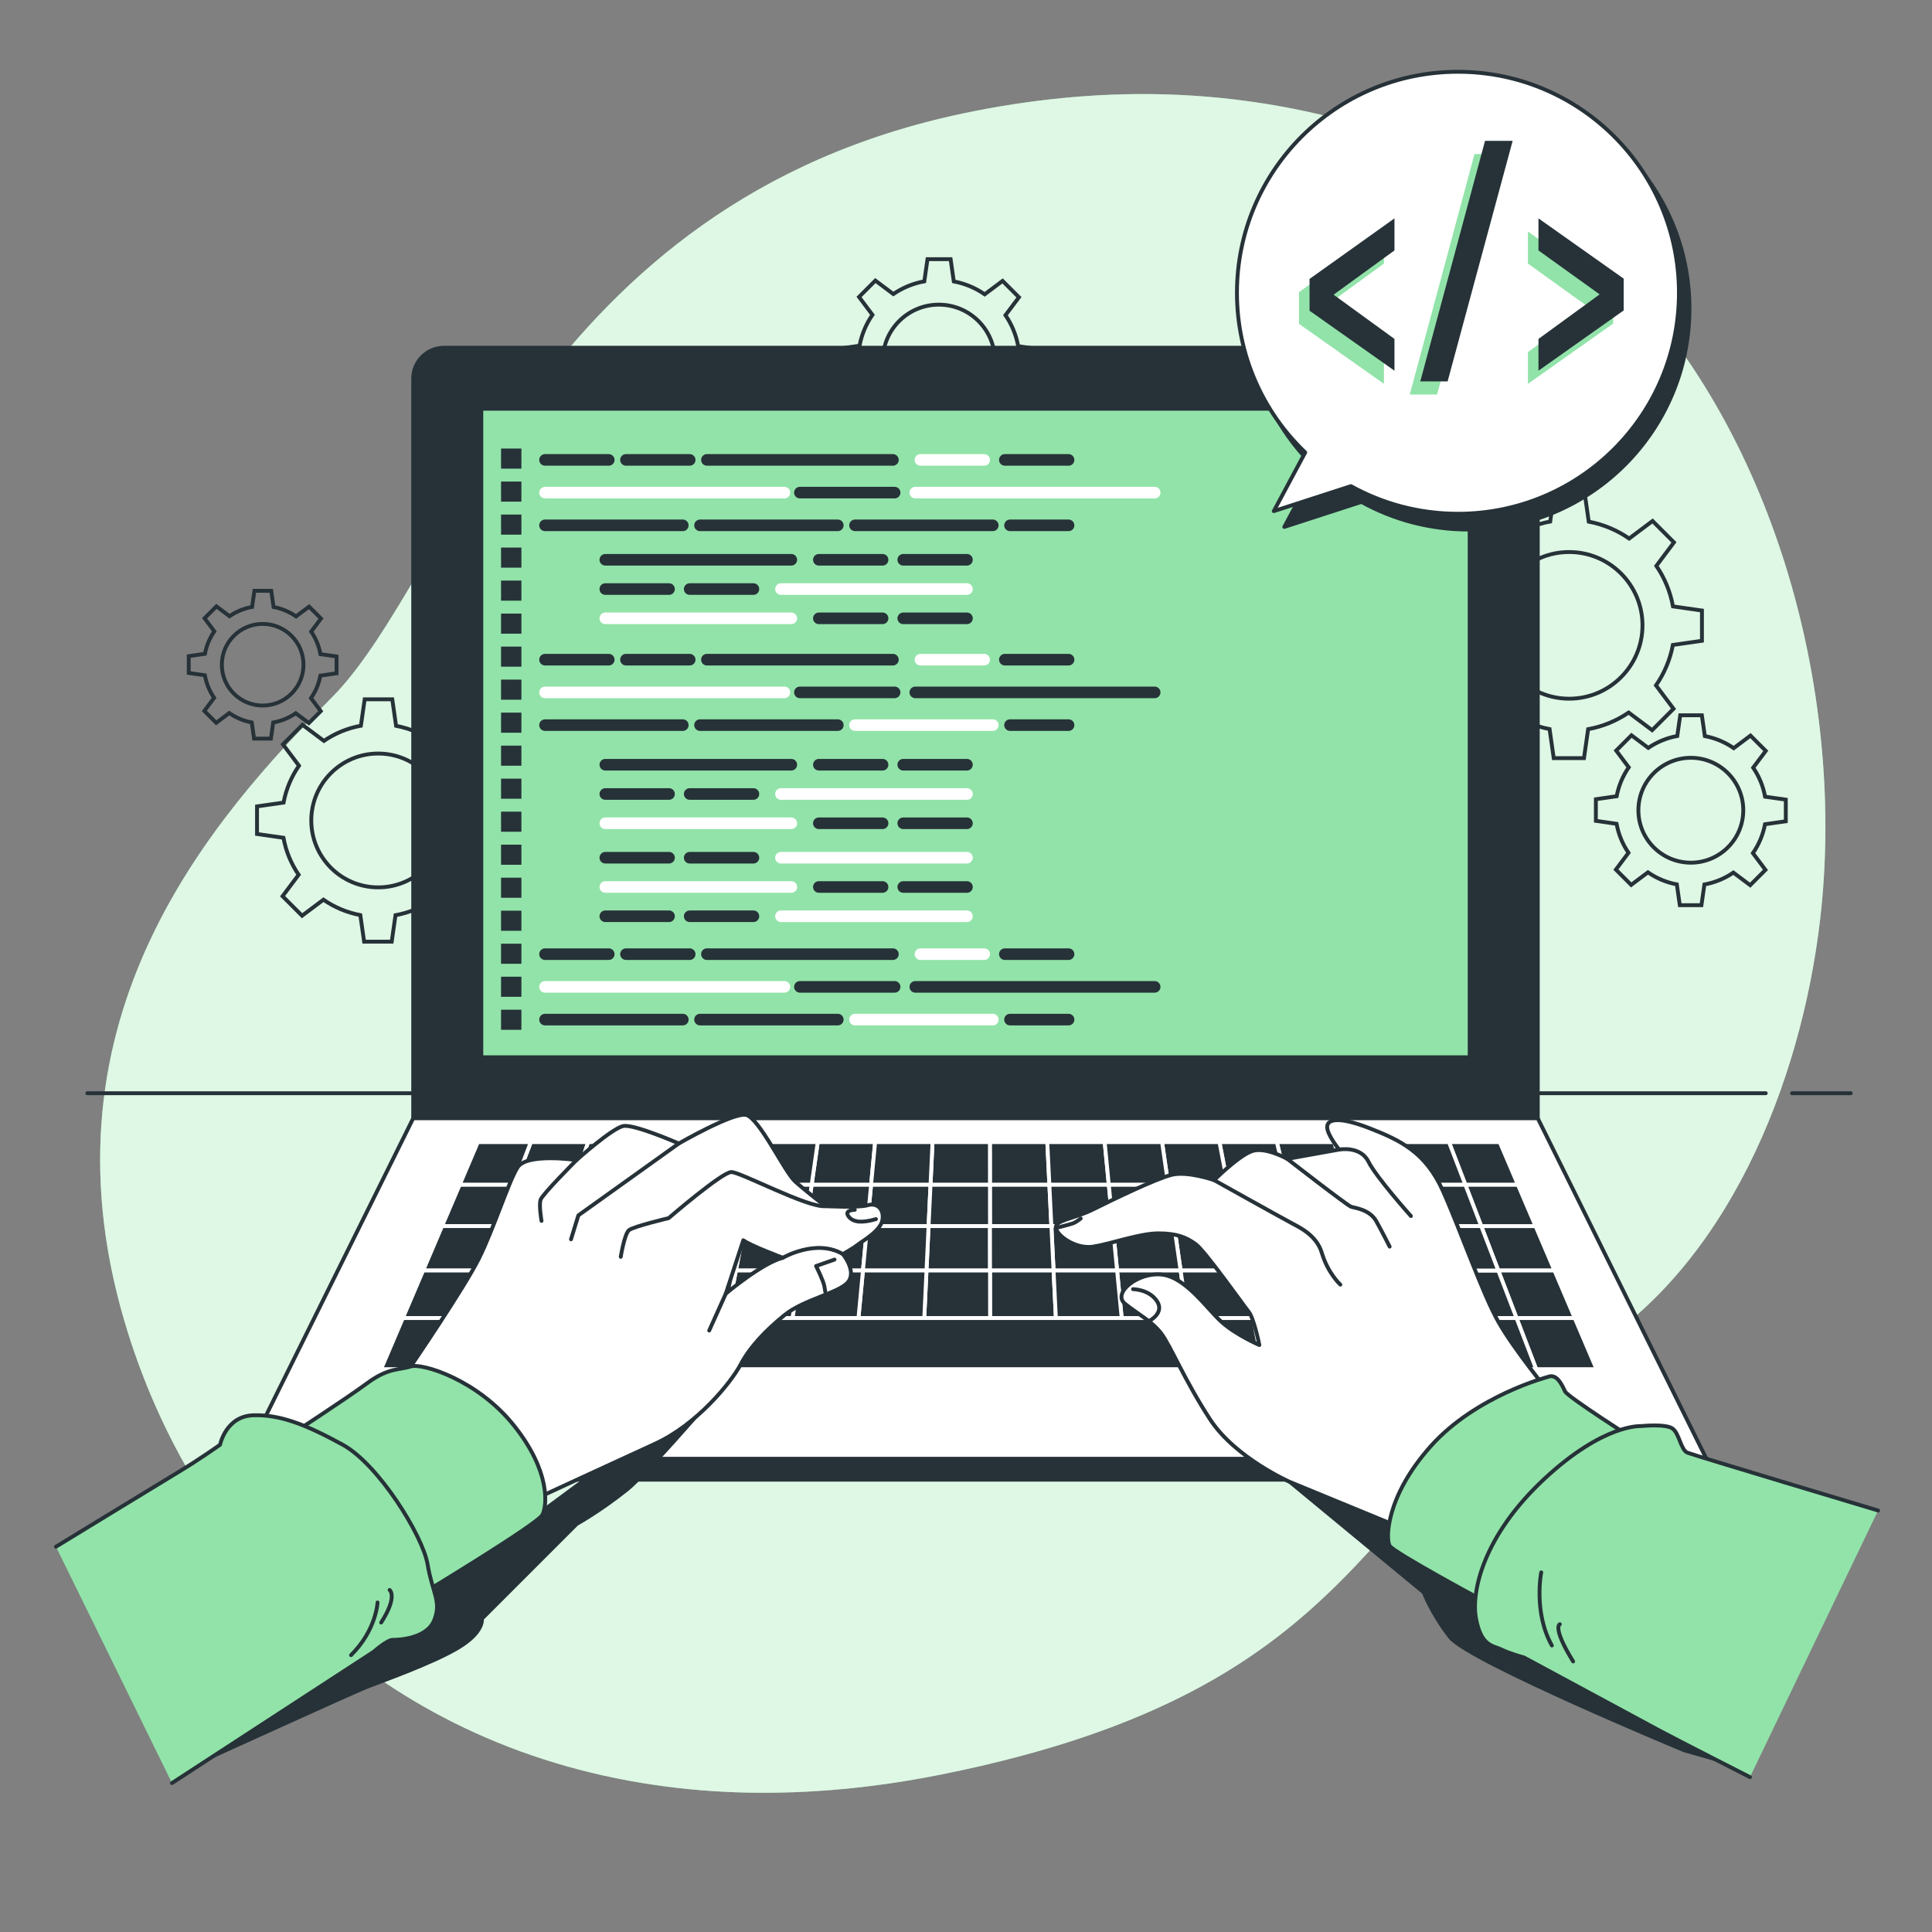 <svg xmlns="http://www.w3.org/2000/svg" xmlns:xlink="http://www.w3.org/1999/xlink" x="0px" y="0px" viewBox="0 0 500 500" style="enable-background:new 0 0 500 500;" xml:space="preserve"><rect x="0" y="0" width="500" height="500" fill="#808080" stroke="none"/><g id="Background_Simple">	<g>		<path style="fill:#92E3A9;" d="M471.009,238.296c-4.936,41.801-24.022,90.403-62.141,112.73   c-57.595,33.742-52.774,85.638-165.193,108.199c-17.527,3.519-34.161,5-49.846,4.708c-8.432-0.156-16.593-0.836-24.465-1.995   C97.916,451.502,49.834,401.838,32.194,341.888C8.98,263.043,55.333,211.424,86.056,180.324   c30.724-31.1,53.226-128.004,163.567-151.052c16.824-3.507,34.029-5.296,51.229-4.867c39.259,0.963,82.08,13.855,111.71,40.761   c2.225,2.022,4.388,4.118,6.497,6.278C460.242,113.715,477.742,181.307,471.009,238.296z"></path>		<path style="opacity:0.7;fill:#FFFFFF;" d="M471.009,238.296c-4.936,41.801-24.022,90.403-62.141,112.73   c-57.595,33.742-52.774,85.638-165.193,108.199c-17.527,3.519-34.161,5-49.846,4.708c-8.432-0.156-16.593-0.836-24.465-1.995   C97.916,451.502,49.834,401.838,32.194,341.888C8.98,263.043,55.333,211.424,86.056,180.324   c30.724-31.1,53.226-128.004,163.567-151.052c16.824-3.507,34.029-5.296,51.229-4.867c39.259,0.963,82.08,13.855,111.71,40.761   c2.225,2.022,4.388,4.118,6.497,6.278C460.242,113.715,477.742,181.307,471.009,238.296z"></path>	</g></g><g id="Table">	<g>					<line style="fill:none;stroke:#263238;stroke-linecap:round;stroke-linejoin:round;stroke-miterlimit:10;" x1="463.785" y1="282.927" x2="478.968" y2="282.927"></line>					<line style="fill:none;stroke:#263238;stroke-linecap:round;stroke-linejoin:round;stroke-miterlimit:10;" x1="22.598" y1="282.927" x2="456.976" y2="282.927"></line>	</g></g><g id="Gears">	<g>		<g>			<path style="fill:none;stroke:#263238;stroke-miterlimit:10;" d="M440.464,165.835v-7.828l-7.497-1.072    c-0.696-3.835-2.188-7.392-4.306-10.489l4.559-6.081l-5.535-5.535l-6.059,4.543c-3.086-2.137-6.632-3.651-10.461-4.37    l-1.076-7.526h-7.828l-1.072,7.497c-3.835,0.696-7.392,2.188-10.489,4.306l-6.081-4.559l-5.535,5.535l4.543,6.059    c-2.137,3.086-3.651,6.632-4.37,10.462l-7.526,1.076v7.828l7.497,1.072c0.696,3.835,2.188,7.392,4.306,10.489l-4.559,6.081    l5.535,5.535l6.059-4.543c3.086,2.137,6.633,3.651,10.461,4.37l1.076,7.525h7.828l1.072-7.497    c3.835-0.696,7.392-2.188,10.489-4.305l6.081,4.559l5.535-5.535l-4.543-6.059c2.137-3.086,3.651-6.633,4.37-10.462    L440.464,165.835z M406.097,180.822c-10.482,0-18.978-8.497-18.978-18.978c0-10.481,8.497-18.978,18.978-18.978    c10.481,0,18.978,8.497,18.978,18.978C425.075,172.325,416.578,180.822,406.097,180.822z"></path>			<path style="fill:none;stroke:#263238;stroke-miterlimit:10;" d="M462.162,212.543v-5.598l-5.362-0.767    c-0.498-2.742-1.564-5.286-3.079-7.501l3.26-4.348l-3.958-3.958l-4.333,3.249c-2.207-1.528-4.743-2.611-7.481-3.125l-0.77-5.382    h-5.598l-0.767,5.361c-2.742,0.498-5.286,1.564-7.501,3.079l-4.348-3.26l-3.958,3.958l3.249,4.333    c-1.528,2.207-2.611,4.743-3.125,7.481l-5.382,0.77v5.598l5.362,0.767c0.498,2.742,1.564,5.286,3.079,7.501l-3.26,4.348    l3.958,3.958l4.333-3.249c2.207,1.528,4.743,2.611,7.481,3.125l0.77,5.382h5.598l0.767-5.361    c2.742-0.498,5.286-1.564,7.501-3.079l4.348,3.26l3.958-3.958l-3.249-4.333c1.528-2.207,2.611-4.743,3.125-7.481L462.162,212.543    z M437.585,223.261c-7.496,0-13.572-6.076-13.572-13.572s6.076-13.572,13.572-13.572s13.572,6.076,13.572,13.572    S445.081,223.261,437.585,223.261z"></path>		</g>		<g>			<path style="fill:none;stroke:#263238;stroke-miterlimit:10;" d="M66.517,208.692v7.143l6.841,0.979    c0.635,3.499,1.996,6.745,3.929,9.571l-4.16,5.549l5.051,5.051l5.529-4.145c2.816,1.95,6.052,3.332,9.546,3.988l0.982,6.867    h7.143l0.979-6.841c3.499-0.635,6.745-1.996,9.571-3.929l5.549,4.16l5.051-5.051l-4.145-5.529    c1.95-2.816,3.332-6.052,3.988-9.546l6.867-0.982v-7.143l-6.841-0.979c-0.635-3.499-1.996-6.745-3.929-9.571l4.16-5.549    l-5.051-5.051l-5.529,4.145c-2.816-1.95-6.052-3.332-9.546-3.988l-0.982-6.867h-7.143l-0.978,6.841    c-3.499,0.635-6.745,1.996-9.571,3.929l-5.549-4.16l-5.051,5.051l4.145,5.529c-1.95,2.816-3.332,6.052-3.988,9.546    L66.517,208.692z M97.878,195.016c9.564,0,17.318,7.753,17.318,17.318c0,9.564-7.753,17.318-17.318,17.318    s-17.318-7.753-17.318-17.318C80.56,202.769,88.313,195.016,97.878,195.016z"></path>			<path style="fill:none;stroke:#263238;stroke-miterlimit:10;" d="M48.846,169.808v4.357l4.173,0.597    c0.388,2.134,1.218,4.114,2.397,5.838l-2.538,3.385l3.081,3.081l3.373-2.529c1.718,1.189,3.692,2.033,5.823,2.432l0.599,4.189    h4.357l0.597-4.173c2.134-0.388,4.114-1.218,5.838-2.397l3.385,2.538l3.081-3.081l-2.529-3.373    c1.189-1.718,2.032-3.692,2.432-5.823l4.189-0.599v-4.357l-4.173-0.597c-0.388-2.135-1.218-4.114-2.396-5.838l2.538-3.385    l-3.081-3.081l-3.373,2.529c-1.718-1.189-3.692-2.033-5.823-2.432l-0.599-4.189H65.84l-0.597,4.173    c-2.135,0.387-4.114,1.218-5.838,2.396l-3.385-2.538l-3.081,3.081l2.529,3.373c-1.189,1.718-2.032,3.692-2.432,5.823    L48.846,169.808z M67.976,161.466c5.834,0,10.564,4.729,10.564,10.564c0,5.834-4.729,10.563-10.564,10.563    c-5.834,0-10.564-4.729-10.564-10.563C57.412,166.195,62.142,161.466,67.976,161.466z"></path>			<path style="fill:none;stroke:#263238;stroke-miterlimit:10;" d="M216.696,90.298v5.984l5.731,0.82    c0.532,2.931,1.672,5.65,3.291,8.018l-3.485,4.648l4.231,4.231l4.632-3.472c2.359,1.633,5.07,2.791,7.997,3.34l0.823,5.752h5.984    l0.82-5.731c2.931-0.532,5.65-1.672,8.018-3.291l4.648,3.485l4.231-4.231l-3.473-4.632c1.633-2.359,2.791-5.07,3.34-7.997    l5.752-0.823v-5.984l-5.731-0.82c-0.532-2.931-1.672-5.65-3.291-8.018l3.485-4.648l-4.231-4.231l-4.632,3.472    c-2.359-1.633-5.07-2.791-7.997-3.34l-0.823-5.752h-5.984l-0.82,5.731c-2.931,0.532-5.65,1.672-8.018,3.291l-4.648-3.485    l-4.231,4.231l3.473,4.632c-1.633,2.359-2.791,5.07-3.34,7.996L216.696,90.298z M242.966,78.842    c8.012,0,14.507,6.495,14.507,14.507c0,8.012-6.495,14.507-14.507,14.507c-8.012,0-14.507-6.495-14.507-14.507    C228.459,85.337,234.954,78.842,242.966,78.842z"></path>		</g>	</g></g><g id="Device">	<g>		<g id="XMLID_222_">			<path id="XMLID_4_" style="fill:#263238;stroke:#263238;stroke-linecap:round;stroke-linejoin:round;stroke-miterlimit:10;" d="    M397.976,289.413h-291.04V97.967c0-4.402,3.569-7.971,7.971-7.971h275.099c4.402,0,7.971,3.569,7.971,7.971V289.413z"></path>							<polygon id="XMLID_46_" style="fill:#FFFFFF;stroke:#263238;stroke-linecap:round;stroke-linejoin:round;stroke-miterlimit:10;" points="    441.632,377.569 63.279,377.569 106.935,289.413 397.976,289.413    "></polygon>							<rect id="XMLID_44_" x="124.564" y="105.786" style="fill:#92E3A9;stroke:#263238;stroke-linecap:round;stroke-linejoin:round;stroke-miterlimit:10;" width="255.783" height="167.837"></rect>			<g id="XMLID_51_">									<polygon id="XMLID_74_" style="fill:#263238;stroke:#FFFFFF;stroke-linecap:round;stroke-linejoin:round;stroke-miterlimit:10;" points="     240.315,317.318 240.82,306.576 225.442,306.576 224.423,317.318     "></polygon>									<polygon id="XMLID_75_" style="fill:#263238;stroke:#FFFFFF;stroke-linecap:round;stroke-linejoin:round;stroke-miterlimit:10;" points="     272.1,317.318 271.576,306.576 256.197,306.576 256.207,317.318     "></polygon>									<polygon id="XMLID_76_" style="fill:#263238;stroke:#FFFFFF;stroke-linecap:round;stroke-linejoin:round;stroke-miterlimit:10;" points="     354.871,328.804 371.313,328.804 367.453,317.318 351.561,317.318     "></polygon>									<polygon id="XMLID_77_" style="fill:#263238;stroke:#FFFFFF;stroke-linecap:round;stroke-linejoin:round;stroke-miterlimit:10;" points="     224.423,317.318 225.442,306.576 210.063,306.576 208.531,317.318     "></polygon>									<polygon id="XMLID_78_" style="fill:#263238;stroke:#FFFFFF;stroke-linecap:round;stroke-linejoin:round;stroke-miterlimit:10;" points="     192.639,317.318 194.686,306.576 179.307,306.576 176.746,317.318     "></polygon>									<polygon id="XMLID_80_" style="fill:#263238;stroke:#FFFFFF;stroke-linecap:round;stroke-linejoin:round;stroke-miterlimit:10;" points="     335.669,317.318 333.087,306.576 317.71,306.576 319.776,317.318     "></polygon>									<polygon id="XMLID_81_" style="fill:#263238;stroke:#FFFFFF;stroke-linecap:round;stroke-linejoin:round;stroke-miterlimit:10;" points="     351.561,317.318 348.465,306.576 333.087,306.576 335.669,317.318     "></polygon>									<polygon id="XMLID_82_" style="fill:#263238;stroke:#FFFFFF;stroke-linecap:round;stroke-linejoin:round;stroke-miterlimit:10;" points="     176.746,317.318 179.307,306.576 163.93,306.576 160.854,317.318     "></polygon>									<polygon id="XMLID_83_" style="fill:#263238;stroke:#FFFFFF;stroke-linecap:round;stroke-linejoin:round;stroke-miterlimit:10;" points="     287.992,317.318 286.953,306.576 271.576,306.576 272.1,317.318     "></polygon>									<polygon id="XMLID_84_" style="fill:#263238;stroke:#FFFFFF;stroke-linecap:round;stroke-linejoin:round;stroke-miterlimit:10;" points="     367.453,317.318 363.843,306.576 348.465,306.576 351.561,317.318     "></polygon>									<polygon id="XMLID_85_" style="fill:#263238;stroke:#FFFFFF;stroke-linecap:round;stroke-linejoin:round;stroke-miterlimit:10;" points="     319.776,317.318 317.71,306.576 302.332,306.576 303.884,317.318     "></polygon>									<polygon id="XMLID_86_" style="fill:#263238;stroke:#FFFFFF;stroke-linecap:round;stroke-linejoin:round;stroke-miterlimit:10;" points="     303.884,317.318 302.332,306.576 286.953,306.576 287.992,317.318     "></polygon>									<polygon id="XMLID_87_" style="fill:#263238;stroke:#FFFFFF;stroke-linecap:round;stroke-linejoin:round;stroke-miterlimit:10;" points="     256.207,317.318 256.197,306.576 240.82,306.576 240.315,317.318     "></polygon>									<polygon id="XMLID_94_" style="fill:#263238;stroke:#FFFFFF;stroke-linecap:round;stroke-linejoin:round;stroke-miterlimit:10;" points="     144.962,317.318 129.07,317.318 124.682,328.804 141.123,328.804     "></polygon>									<polygon id="XMLID_95_" style="fill:#263238;stroke:#FFFFFF;stroke-linecap:round;stroke-linejoin:round;stroke-miterlimit:10;" points="     148.552,306.576 133.174,306.576 129.07,317.318 144.962,317.318     "></polygon>									<polygon id="XMLID_96_" style="fill:#263238;stroke:#FFFFFF;stroke-linecap:round;stroke-linejoin:round;stroke-miterlimit:10;" points="     160.854,317.318 163.93,306.576 148.552,306.576 144.962,317.318     "></polygon>									<polygon id="XMLID_97_" style="fill:#263238;stroke:#FFFFFF;stroke-linecap:round;stroke-linejoin:round;stroke-miterlimit:10;" points="     119.979,341.113 114.927,354.336 132.591,354.336 137.01,341.113     "></polygon>									<polygon id="XMLID_98_" style="fill:#263238;stroke:#FFFFFF;stroke-linecap:round;stroke-linejoin:round;stroke-miterlimit:10;" points="     141.123,328.804 124.682,328.804 119.979,341.113 137.01,341.113     "></polygon>									<polygon id="XMLID_99_" style="fill:#263238;stroke:#FFFFFF;stroke-linecap:round;stroke-linejoin:round;stroke-miterlimit:10;" points="     137.01,341.113 132.591,354.336 150.255,354.336 154.041,341.113     "></polygon>									<polygon id="XMLID_100_" style="fill:#263238;stroke:#FFFFFF;stroke-linecap:round;stroke-linejoin:round;stroke-miterlimit:10;" points="     208.531,317.318 210.063,306.576 194.686,306.576 192.639,317.318     "></polygon>									<polygon id="XMLID_101_" style="fill:#263238;stroke:#FFFFFF;stroke-linecap:round;stroke-linejoin:round;stroke-miterlimit:10;" points="     206.892,328.804 208.531,317.318 192.639,317.318 190.45,328.804     "></polygon>									<polygon id="XMLID_102_" style="fill:#263238;stroke:#FFFFFF;stroke-linecap:round;stroke-linejoin:round;stroke-miterlimit:10;" points="     190.45,328.804 192.639,317.318 176.746,317.318 174.008,328.804     "></polygon>									<polygon id="XMLID_103_" style="fill:#263238;stroke:#FFFFFF;stroke-linecap:round;stroke-linejoin:round;stroke-miterlimit:10;" points="     223.334,328.804 224.423,317.318 208.531,317.318 206.892,328.804     "></polygon>									<polygon id="XMLID_104_" style="fill:#263238;stroke:#FFFFFF;stroke-linecap:round;stroke-linejoin:round;stroke-miterlimit:10;" points="     160.854,317.318 144.962,317.318 141.123,328.804 157.566,328.804     "></polygon>									<polygon id="XMLID_105_" style="fill:#263238;stroke:#FFFFFF;stroke-linecap:round;stroke-linejoin:round;stroke-miterlimit:10;" points="     358.417,341.113 375.449,341.113 371.313,328.804 354.871,328.804     "></polygon>									<polygon id="XMLID_106_" style="fill:#263238;stroke:#FFFFFF;stroke-linecap:round;stroke-linejoin:round;stroke-miterlimit:10;" points="     174.008,328.804 176.746,317.318 160.854,317.318 157.566,328.804     "></polygon>									<polygon id="XMLID_107_" style="fill:#263238;stroke:#FFFFFF;stroke-linecap:round;stroke-linejoin:round;stroke-miterlimit:10;" points="     141.123,328.804 137.01,341.113 154.041,341.113 157.566,328.804     "></polygon>									<polygon id="XMLID_108_" style="fill:#263238;stroke:#FFFFFF;stroke-linecap:round;stroke-linejoin:round;stroke-miterlimit:10;" points="     321.986,328.804 319.776,317.318 303.884,317.318 305.544,328.804     "></polygon>									<polygon id="XMLID_109_" style="fill:#263238;stroke:#FFFFFF;stroke-linecap:round;stroke-linejoin:round;stroke-miterlimit:10;" points="     305.544,328.804 303.884,317.318 287.992,317.318 289.102,328.804     "></polygon>									<polygon id="XMLID_110_" style="fill:#263238;stroke:#FFFFFF;stroke-linecap:round;stroke-linejoin:round;stroke-miterlimit:10;" points="     354.871,328.804 351.561,317.318 335.669,317.318 338.428,328.804     "></polygon>									<polygon id="XMLID_111_" style="fill:#263238;stroke:#FFFFFF;stroke-linecap:round;stroke-linejoin:round;stroke-miterlimit:10;" points="     256.218,328.804 256.207,317.318 240.315,317.318 239.776,328.804     "></polygon>									<polygon id="XMLID_112_" style="fill:#263238;stroke:#FFFFFF;stroke-linecap:round;stroke-linejoin:round;stroke-miterlimit:10;" points="     289.102,328.804 287.992,317.318 272.1,317.318 272.66,328.804     "></polygon>									<polygon id="XMLID_113_" style="fill:#263238;stroke:#FFFFFF;stroke-linecap:round;stroke-linejoin:round;stroke-miterlimit:10;" points="     272.66,328.804 272.1,317.318 256.207,317.318 256.218,328.804     "></polygon>									<polygon id="XMLID_114_" style="fill:#263238;stroke:#FFFFFF;stroke-linecap:round;stroke-linejoin:round;stroke-miterlimit:10;" points="     239.776,328.804 240.315,317.318 224.423,317.318 223.334,328.804     "></polygon>									<polygon id="XMLID_115_" style="fill:#263238;stroke:#FFFFFF;stroke-linecap:round;stroke-linejoin:round;stroke-miterlimit:10;" points="     289.102,328.804 290.292,341.113 307.323,341.113 305.544,328.804     "></polygon>									<polygon id="XMLID_116_" style="fill:#263238;stroke:#FFFFFF;stroke-linecap:round;stroke-linejoin:round;stroke-miterlimit:10;" points="     305.544,328.804 307.323,341.113 324.355,341.113 321.986,328.804     "></polygon>									<polygon id="XMLID_117_" style="fill:#263238;stroke:#FFFFFF;stroke-linecap:round;stroke-linejoin:round;stroke-miterlimit:10;" points="     157.566,328.804 154.041,341.113 171.073,341.113 174.008,328.804     "></polygon>									<polygon id="XMLID_118_" style="fill:#263238;stroke:#FFFFFF;stroke-linecap:round;stroke-linejoin:round;stroke-miterlimit:10;" points="     321.986,328.804 324.355,341.113 341.386,341.113 338.428,328.804     "></polygon>									<polygon id="XMLID_119_" style="fill:#263238;stroke:#FFFFFF;stroke-linecap:round;stroke-linejoin:round;stroke-miterlimit:10;" points="     256.218,328.804 256.229,341.113 273.261,341.113 272.66,328.804     "></polygon>									<polygon id="XMLID_120_" style="fill:#263238;stroke:#FFFFFF;stroke-linecap:round;stroke-linejoin:round;stroke-miterlimit:10;" points="     338.428,328.804 341.386,341.113 358.417,341.113 354.871,328.804     "></polygon>									<polygon id="XMLID_121_" style="fill:#263238;stroke:#FFFFFF;stroke-linecap:round;stroke-linejoin:round;stroke-miterlimit:10;" points="     272.66,328.804 273.261,341.113 290.292,341.113 289.102,328.804     "></polygon>									<polygon id="XMLID_122_" style="fill:#263238;stroke:#FFFFFF;stroke-linecap:round;stroke-linejoin:round;stroke-miterlimit:10;" points="     190.45,328.804 188.104,341.113 205.135,341.113 206.892,328.804     "></polygon>									<polygon id="XMLID_123_" style="fill:#263238;stroke:#FFFFFF;stroke-linecap:round;stroke-linejoin:round;stroke-miterlimit:10;" points="     174.008,328.804 171.073,341.113 188.104,341.113 190.45,328.804     "></polygon>									<polygon id="XMLID_124_" style="fill:#263238;stroke:#FFFFFF;stroke-linecap:round;stroke-linejoin:round;stroke-miterlimit:10;" points="     239.776,328.804 239.198,341.113 256.229,341.113 256.218,328.804     "></polygon>									<polygon id="XMLID_125_" style="fill:#263238;stroke:#FFFFFF;stroke-linecap:round;stroke-linejoin:round;stroke-miterlimit:10;" points="     223.334,328.804 222.167,341.113 239.198,341.113 239.776,328.804     "></polygon>									<polygon id="XMLID_126_" style="fill:#263238;stroke:#FFFFFF;stroke-linecap:round;stroke-linejoin:round;stroke-miterlimit:10;" points="     206.892,328.804 205.135,341.113 222.167,341.113 223.334,328.804     "></polygon>									<polygon id="XMLID_127_" style="fill:#263238;stroke:#FFFFFF;stroke-linecap:round;stroke-linejoin:round;stroke-miterlimit:10;" points="     338.428,328.804 335.669,317.318 319.776,317.318 321.986,328.804     "></polygon>									<polygon id="XMLID_132_" style="fill:#263238;stroke:#FFFFFF;stroke-linecap:round;stroke-linejoin:round;stroke-miterlimit:10;" points="     148.552,306.576 152.226,295.581 137.375,295.581 133.174,306.576     "></polygon>									<polygon id="XMLID_135_" style="fill:#263238;stroke:#FFFFFF;stroke-linecap:round;stroke-linejoin:round;stroke-miterlimit:10;" points="     133.174,306.576 118.979,306.576 114.4,317.318 129.07,317.318     "></polygon>									<polygon id="XMLID_136_" style="fill:#263238;stroke:#FFFFFF;stroke-linecap:round;stroke-linejoin:round;stroke-miterlimit:10;" points="     137.375,295.581 123.665,295.581 118.979,306.576 133.174,306.576     "></polygon>									<polygon id="XMLID_137_" style="fill:#263238;stroke:#FFFFFF;stroke-linecap:round;stroke-linejoin:round;stroke-miterlimit:10;" points="     129.07,317.318 114.4,317.318 109.504,328.804 124.682,328.804     "></polygon>									<polygon id="XMLID_138_" style="fill:#263238;stroke:#FFFFFF;stroke-linecap:round;stroke-linejoin:round;stroke-miterlimit:10;" points="     124.682,328.804 109.504,328.804 104.257,341.113 119.979,341.113     "></polygon>									<polygon id="XMLID_3_" style="fill:#263238;stroke:#FFFFFF;stroke-linecap:round;stroke-linejoin:round;stroke-miterlimit:10;" points="     119.979,341.113 104.257,341.113 98.621,354.336 114.927,354.336     "></polygon>									<polygon id="XMLID_2_" style="fill:#263238;stroke:#FFFFFF;stroke-linecap:round;stroke-linejoin:round;stroke-miterlimit:10;" points="     383.345,317.318 387.755,328.804 402.3,328.804 397.404,317.318     "></polygon>									<polygon id="XMLID_147_" style="fill:#263238;stroke:#FFFFFF;stroke-linecap:round;stroke-linejoin:round;stroke-miterlimit:10;" points="     392.48,341.113 407.546,341.113 402.3,328.804 387.755,328.804     "></polygon>									<polygon id="XMLID_148_" style="fill:#263238;stroke:#FFFFFF;stroke-linecap:round;stroke-linejoin:round;stroke-miterlimit:10;" points="     397.557,354.336 413.183,354.336 407.546,341.113 392.48,341.113     "></polygon>									<polygon id="XMLID_155_" style="fill:#263238;stroke:#FFFFFF;stroke-linecap:round;stroke-linejoin:round;stroke-miterlimit:10;" points="     271.576,306.576 271.039,295.581 256.187,295.581 256.197,306.576     "></polygon>									<polygon id="XMLID_156_" style="fill:#263238;stroke:#FFFFFF;stroke-linecap:round;stroke-linejoin:round;stroke-miterlimit:10;" points="     383.345,317.318 397.404,317.318 392.825,306.576 379.221,306.576     "></polygon>									<polygon id="XMLID_157_" style="fill:#263238;stroke:#FFFFFF;stroke-linecap:round;stroke-linejoin:round;stroke-miterlimit:10;" points="     375.449,341.113 392.48,341.113 387.755,328.804 371.313,328.804     "></polygon>									<polygon id="XMLID_158_" style="fill:#263238;stroke:#FFFFFF;stroke-linecap:round;stroke-linejoin:round;stroke-miterlimit:10;" points="     163.93,306.576 167.077,295.581 152.226,295.581 148.552,306.576     "></polygon>									<polygon id="XMLID_159_" style="fill:#263238;stroke:#FFFFFF;stroke-linecap:round;stroke-linejoin:round;stroke-miterlimit:10;" points="     363.843,306.576 367.453,317.318 383.345,317.318 379.221,306.576     "></polygon>									<polygon id="XMLID_160_" style="fill:#263238;stroke:#FFFFFF;stroke-linecap:round;stroke-linejoin:round;stroke-miterlimit:10;" points="     392.825,306.576 388.138,295.581 375,295.581 379.221,306.576     "></polygon>									<polygon id="XMLID_161_" style="fill:#263238;stroke:#FFFFFF;stroke-linecap:round;stroke-linejoin:round;stroke-miterlimit:10;" points="     379.221,306.576 375,295.581 360.149,295.581 363.843,306.576     "></polygon>									<polygon id="XMLID_162_" style="fill:#263238;stroke:#FFFFFF;stroke-linecap:round;stroke-linejoin:round;stroke-miterlimit:10;" points="     324.355,341.113 326.899,354.336 344.563,354.336 341.386,341.113     "></polygon>									<polygon id="XMLID_163_" style="fill:#263238;stroke:#FFFFFF;stroke-linecap:round;stroke-linejoin:round;stroke-miterlimit:10;" points="     379.892,354.336 397.557,354.336 392.48,341.113 375.449,341.113     "></polygon>									<polygon id="XMLID_164_" style="fill:#263238;stroke:#FFFFFF;stroke-linecap:round;stroke-linejoin:round;stroke-miterlimit:10;" points="     363.843,306.576 360.149,295.581 345.297,295.581 348.465,306.576     "></polygon>									<polygon id="XMLID_167_" style="fill:#263238;stroke:#FFFFFF;stroke-linecap:round;stroke-linejoin:round;stroke-miterlimit:10;" points="     358.417,341.113 362.228,354.336 379.892,354.336 375.449,341.113     "></polygon>									<polygon id="XMLID_168_" style="fill:#263238;stroke:#FFFFFF;stroke-linecap:round;stroke-linejoin:round;stroke-miterlimit:10;" points="     341.386,341.113 344.563,354.336 362.228,354.336 358.417,341.113     "></polygon>									<polygon id="XMLID_169_" style="fill:#263238;stroke:#FFFFFF;stroke-linecap:round;stroke-linejoin:round;stroke-miterlimit:10;" points="     371.313,328.804 387.755,328.804 383.345,317.318 367.453,317.318     "></polygon>									<polygon id="XMLID_170_" style="fill:#263238;stroke:#FFFFFF;stroke-linecap:round;stroke-linejoin:round;stroke-miterlimit:10;" points="     225.442,306.576 226.484,295.581 211.633,295.581 210.063,306.576     "></polygon>									<polygon id="XMLID_171_" style="fill:#263238;stroke:#FFFFFF;stroke-linecap:round;stroke-linejoin:round;stroke-miterlimit:10;" points="     348.465,306.576 345.297,295.581 330.446,295.581 333.087,306.576     "></polygon>									<polygon id="XMLID_172_" style="fill:#263238;stroke:#FFFFFF;stroke-linecap:round;stroke-linejoin:round;stroke-miterlimit:10;" points="     210.063,306.576 211.633,295.581 196.781,295.581 194.686,306.576     "></polygon>									<polygon id="XMLID_173_" style="fill:#263238;stroke:#FFFFFF;stroke-linecap:round;stroke-linejoin:round;stroke-miterlimit:10;" points="     256.197,306.576 256.187,295.581 241.336,295.581 240.82,306.576     "></polygon>									<polygon id="XMLID_174_" style="fill:#263238;stroke:#FFFFFF;stroke-linecap:round;stroke-linejoin:round;stroke-miterlimit:10;" points="     194.686,306.576 196.781,295.581 181.929,295.581 179.307,306.576     "></polygon>									<polygon id="XMLID_175_" style="fill:#263238;stroke:#FFFFFF;stroke-linecap:round;stroke-linejoin:round;stroke-miterlimit:10;" points="     179.307,306.576 181.929,295.581 167.077,295.581 163.93,306.576     "></polygon>									<polygon id="XMLID_176_" style="fill:#263238;stroke:#FFFFFF;stroke-linecap:round;stroke-linejoin:round;stroke-miterlimit:10;" points="     240.82,306.576 241.336,295.581 226.484,295.581 225.442,306.576     "></polygon>									<polygon id="XMLID_177_" style="fill:#263238;stroke:#FFFFFF;stroke-linecap:round;stroke-linejoin:round;stroke-miterlimit:10;" points="     333.087,306.576 330.446,295.581 315.594,295.581 317.71,306.576     "></polygon>									<polygon id="XMLID_178_" style="fill:#263238;stroke:#FFFFFF;stroke-linecap:round;stroke-linejoin:round;stroke-miterlimit:10;" points="     317.71,306.576 315.594,295.581 300.742,295.581 302.332,306.576     "></polygon>									<polygon id="XMLID_179_" style="fill:#263238;stroke:#FFFFFF;stroke-linecap:round;stroke-linejoin:round;stroke-miterlimit:10;" points="     286.953,306.576 285.891,295.581 271.039,295.581 271.576,306.576     "></polygon>									<polygon id="XMLID_53_" style="fill:#263238;stroke:#FFFFFF;stroke-linecap:round;stroke-linejoin:round;stroke-miterlimit:10;" points="     324.355,341.113 307.323,341.113 290.292,341.113 273.261,341.113 256.229,341.113 239.198,341.113 222.167,341.113      205.135,341.113 188.104,341.113 171.073,341.113 154.041,341.113 150.255,354.336 167.919,354.336 185.584,354.336      203.248,354.336 220.913,354.336 238.577,354.336 256.241,354.336 273.906,354.336 291.57,354.336 309.234,354.336      326.899,354.336     "></polygon>									<polygon id="XMLID_181_" style="fill:#263238;stroke:#FFFFFF;stroke-linecap:round;stroke-linejoin:round;stroke-miterlimit:10;" points="     302.332,306.576 300.742,295.581 285.891,295.581 286.953,306.576     "></polygon>			</g>							<rect id="XMLID_45_" x="63.279" y="377.569" style="fill:#263238;stroke:#263238;stroke-linecap:round;stroke-linejoin:round;stroke-miterlimit:10;" width="378.525" height="5.371"></rect>		</g>	</g></g><g id="Coding">	<g>		<g>							<line style="fill:none;stroke:#263238;stroke-width:3;stroke-linecap:round;stroke-linejoin:round;stroke-miterlimit:10;" x1="141.055" y1="119.022" x2="157.545" y2="119.022"></line>							<line style="fill:none;stroke:#FFFFFF;stroke-width:3;stroke-linecap:round;stroke-linejoin:round;stroke-miterlimit:10;" x1="141.055" y1="127.49" x2="203.005" y2="127.49"></line>							<line style="fill:none;stroke:#FFFFFF;stroke-width:3;stroke-linecap:round;stroke-linejoin:round;stroke-miterlimit:10;" x1="236.877" y1="127.49" x2="298.827" y2="127.49"></line>							<line style="fill:none;stroke:#263238;stroke-width:3;stroke-linecap:round;stroke-linejoin:round;stroke-miterlimit:10;" x1="207.016" y1="127.49" x2="231.529" y2="127.49"></line>							<line style="fill:none;stroke:#263238;stroke-width:3;stroke-linecap:round;stroke-linejoin:round;stroke-miterlimit:10;" x1="141.055" y1="135.958" x2="176.71" y2="135.958"></line>							<line style="fill:none;stroke:#263238;stroke-width:3;stroke-linecap:round;stroke-linejoin:round;stroke-miterlimit:10;" x1="181.166" y1="135.958" x2="216.821" y2="135.958"></line>							<line style="fill:none;stroke:#263238;stroke-width:3;stroke-linecap:round;stroke-linejoin:round;stroke-miterlimit:10;" x1="221.278" y1="135.958" x2="256.933" y2="135.958"></line>							<line style="fill:none;stroke:#263238;stroke-width:3;stroke-linecap:round;stroke-linejoin:round;stroke-miterlimit:10;" x1="261.39" y1="135.958" x2="276.543" y2="135.958"></line>							<line style="fill:none;stroke:#263238;stroke-width:3;stroke-linecap:round;stroke-linejoin:round;stroke-miterlimit:10;" x1="162.002" y1="119.022" x2="178.492" y2="119.022"></line>			<g>									<line style="fill:none;stroke:#263238;stroke-width:3;stroke-linecap:round;stroke-linejoin:round;stroke-miterlimit:10;" x1="260.053" y1="119.022" x2="276.543" y2="119.022"></line>									<line style="fill:none;stroke:#FFFFFF;stroke-width:3;stroke-linecap:round;stroke-linejoin:round;stroke-miterlimit:10;" x1="238.214" y1="119.022" x2="254.704" y2="119.022"></line>									<line style="fill:none;stroke:#263238;stroke-width:3;stroke-linecap:round;stroke-linejoin:round;stroke-miterlimit:10;" x1="182.949" y1="119.022" x2="231.083" y2="119.022"></line>			</g>		</g>		<g>							<line style="fill:none;stroke:#263238;stroke-width:3;stroke-linecap:round;stroke-linejoin:round;stroke-miterlimit:10;" x1="141.055" y1="170.721" x2="157.545" y2="170.721"></line>							<line style="fill:none;stroke:#FFFFFF;stroke-width:3;stroke-linecap:round;stroke-linejoin:round;stroke-miterlimit:10;" x1="141.055" y1="179.189" x2="203.005" y2="179.189"></line>							<line style="fill:none;stroke:#263238;stroke-width:3;stroke-linecap:round;stroke-linejoin:round;stroke-miterlimit:10;" x1="236.877" y1="179.189" x2="298.827" y2="179.189"></line>							<line style="fill:none;stroke:#263238;stroke-width:3;stroke-linecap:round;stroke-linejoin:round;stroke-miterlimit:10;" x1="207.016" y1="179.189" x2="231.529" y2="179.189"></line>							<line style="fill:none;stroke:#263238;stroke-width:3;stroke-linecap:round;stroke-linejoin:round;stroke-miterlimit:10;" x1="141.055" y1="187.658" x2="176.71" y2="187.658"></line>							<line style="fill:none;stroke:#263238;stroke-width:3;stroke-linecap:round;stroke-linejoin:round;stroke-miterlimit:10;" x1="181.166" y1="187.658" x2="216.821" y2="187.658"></line>							<line style="fill:none;stroke:#FFFFFF;stroke-width:3;stroke-linecap:round;stroke-linejoin:round;stroke-miterlimit:10;" x1="221.278" y1="187.658" x2="256.933" y2="187.658"></line>							<line style="fill:none;stroke:#263238;stroke-width:3;stroke-linecap:round;stroke-linejoin:round;stroke-miterlimit:10;" x1="261.39" y1="187.658" x2="276.543" y2="187.658"></line>							<line style="fill:none;stroke:#263238;stroke-width:3;stroke-linecap:round;stroke-linejoin:round;stroke-miterlimit:10;" x1="162.002" y1="170.721" x2="178.492" y2="170.721"></line>			<g>									<line style="fill:none;stroke:#263238;stroke-width:3;stroke-linecap:round;stroke-linejoin:round;stroke-miterlimit:10;" x1="260.053" y1="170.721" x2="276.543" y2="170.721"></line>									<line style="fill:none;stroke:#FFFFFF;stroke-width:3;stroke-linecap:round;stroke-linejoin:round;stroke-miterlimit:10;" x1="238.214" y1="170.721" x2="254.704" y2="170.721"></line>									<line style="fill:none;stroke:#263238;stroke-width:3;stroke-linecap:round;stroke-linejoin:round;stroke-miterlimit:10;" x1="182.949" y1="170.721" x2="231.083" y2="170.721"></line>			</g>		</g>		<g>							<line style="fill:none;stroke:#263238;stroke-width:3;stroke-linecap:round;stroke-linejoin:round;stroke-miterlimit:10;" x1="141.055" y1="246.934" x2="157.545" y2="246.934"></line>							<line style="fill:none;stroke:#FFFFFF;stroke-width:3;stroke-linecap:round;stroke-linejoin:round;stroke-miterlimit:10;" x1="141.055" y1="255.402" x2="203.005" y2="255.402"></line>							<line style="fill:none;stroke:#263238;stroke-width:3;stroke-linecap:round;stroke-linejoin:round;stroke-miterlimit:10;" x1="236.877" y1="255.402" x2="298.827" y2="255.402"></line>							<line style="fill:none;stroke:#263238;stroke-width:3;stroke-linecap:round;stroke-linejoin:round;stroke-miterlimit:10;" x1="207.016" y1="255.402" x2="231.529" y2="255.402"></line>							<line style="fill:none;stroke:#263238;stroke-width:3;stroke-linecap:round;stroke-linejoin:round;stroke-miterlimit:10;" x1="141.055" y1="263.87" x2="176.71" y2="263.87"></line>							<line style="fill:none;stroke:#263238;stroke-width:3;stroke-linecap:round;stroke-linejoin:round;stroke-miterlimit:10;" x1="181.166" y1="263.87" x2="216.821" y2="263.87"></line>							<line style="fill:none;stroke:#FFFFFF;stroke-width:3;stroke-linecap:round;stroke-linejoin:round;stroke-miterlimit:10;" x1="221.278" y1="263.87" x2="256.933" y2="263.87"></line>							<line style="fill:none;stroke:#263238;stroke-width:3;stroke-linecap:round;stroke-linejoin:round;stroke-miterlimit:10;" x1="261.39" y1="263.87" x2="276.543" y2="263.87"></line>							<line style="fill:none;stroke:#263238;stroke-width:3;stroke-linecap:round;stroke-linejoin:round;stroke-miterlimit:10;" x1="162.002" y1="246.934" x2="178.492" y2="246.934"></line>			<g>									<line style="fill:none;stroke:#263238;stroke-width:3;stroke-linecap:round;stroke-linejoin:round;stroke-miterlimit:10;" x1="260.053" y1="246.934" x2="276.543" y2="246.934"></line>									<line style="fill:none;stroke:#FFFFFF;stroke-width:3;stroke-linecap:round;stroke-linejoin:round;stroke-miterlimit:10;" x1="238.214" y1="246.934" x2="254.704" y2="246.934"></line>									<line style="fill:none;stroke:#263238;stroke-width:3;stroke-linecap:round;stroke-linejoin:round;stroke-miterlimit:10;" x1="182.949" y1="246.934" x2="231.083" y2="246.934"></line>			</g>		</g>		<g>			<g>									<line style="fill:none;stroke:#263238;stroke-width:3;stroke-linecap:round;stroke-linejoin:round;stroke-miterlimit:10;" x1="233.757" y1="144.872" x2="250.248" y2="144.872"></line>									<line style="fill:none;stroke:#263238;stroke-width:3;stroke-linecap:round;stroke-linejoin:round;stroke-miterlimit:10;" x1="211.919" y1="144.872" x2="228.409" y2="144.872"></line>									<line style="fill:none;stroke:#263238;stroke-width:3;stroke-linecap:round;stroke-linejoin:round;stroke-miterlimit:10;" x1="156.654" y1="144.872" x2="204.788" y2="144.872"></line>			</g>			<g>									<line style="fill:none;stroke:#263238;stroke-width:3;stroke-linecap:round;stroke-linejoin:round;stroke-miterlimit:10;" x1="233.757" y1="160.025" x2="250.248" y2="160.025"></line>									<line style="fill:none;stroke:#263238;stroke-width:3;stroke-linecap:round;stroke-linejoin:round;stroke-miterlimit:10;" x1="211.919" y1="160.025" x2="228.409" y2="160.025"></line>									<line style="fill:none;stroke:#FFFFFF;stroke-width:3;stroke-linecap:round;stroke-linejoin:round;stroke-miterlimit:10;" x1="156.654" y1="160.025" x2="204.788" y2="160.025"></line>			</g>			<g>									<line style="fill:none;stroke:#263238;stroke-width:3;stroke-linecap:round;stroke-linejoin:round;stroke-miterlimit:10;" x1="173.144" y1="152.448" x2="156.654" y2="152.448"></line>									<line style="fill:none;stroke:#263238;stroke-width:3;stroke-linecap:round;stroke-linejoin:round;stroke-miterlimit:10;" x1="194.983" y1="152.448" x2="178.492" y2="152.448"></line>									<line style="fill:none;stroke:#FFFFFF;stroke-width:3;stroke-linecap:round;stroke-linejoin:round;stroke-miterlimit:10;" x1="250.248" y1="152.448" x2="202.114" y2="152.448"></line>			</g>		</g>		<g>			<g>									<line style="fill:none;stroke:#263238;stroke-width:3;stroke-linecap:round;stroke-linejoin:round;stroke-miterlimit:10;" x1="233.757" y1="197.908" x2="250.248" y2="197.908"></line>									<line style="fill:none;stroke:#263238;stroke-width:3;stroke-linecap:round;stroke-linejoin:round;stroke-miterlimit:10;" x1="211.919" y1="197.908" x2="228.409" y2="197.908"></line>									<line style="fill:none;stroke:#263238;stroke-width:3;stroke-linecap:round;stroke-linejoin:round;stroke-miterlimit:10;" x1="156.654" y1="197.908" x2="204.788" y2="197.908"></line>			</g>			<g>									<line style="fill:none;stroke:#263238;stroke-width:3;stroke-linecap:round;stroke-linejoin:round;stroke-miterlimit:10;" x1="233.757" y1="213.062" x2="250.248" y2="213.062"></line>									<line style="fill:none;stroke:#263238;stroke-width:3;stroke-linecap:round;stroke-linejoin:round;stroke-miterlimit:10;" x1="211.919" y1="213.062" x2="228.409" y2="213.062"></line>									<line style="fill:none;stroke:#FFFFFF;stroke-width:3;stroke-linecap:round;stroke-linejoin:round;stroke-miterlimit:10;" x1="156.654" y1="213.062" x2="204.788" y2="213.062"></line>			</g>			<g>									<line style="fill:none;stroke:#263238;stroke-width:3;stroke-linecap:round;stroke-linejoin:round;stroke-miterlimit:10;" x1="173.144" y1="205.485" x2="156.654" y2="205.485"></line>									<line style="fill:none;stroke:#263238;stroke-width:3;stroke-linecap:round;stroke-linejoin:round;stroke-miterlimit:10;" x1="194.983" y1="205.485" x2="178.492" y2="205.485"></line>									<line style="fill:none;stroke:#FFFFFF;stroke-width:3;stroke-linecap:round;stroke-linejoin:round;stroke-miterlimit:10;" x1="250.248" y1="205.485" x2="202.114" y2="205.485"></line>			</g>		</g>		<g>			<g>									<line style="fill:none;stroke:#263238;stroke-width:3;stroke-linecap:round;stroke-linejoin:round;stroke-miterlimit:10;" x1="173.144" y1="221.975" x2="156.654" y2="221.975"></line>									<line style="fill:none;stroke:#263238;stroke-width:3;stroke-linecap:round;stroke-linejoin:round;stroke-miterlimit:10;" x1="194.983" y1="221.975" x2="178.492" y2="221.975"></line>									<line style="fill:none;stroke:#FFFFFF;stroke-width:3;stroke-linecap:round;stroke-linejoin:round;stroke-miterlimit:10;" x1="250.248" y1="221.975" x2="202.114" y2="221.975"></line>			</g>			<g>									<line style="fill:none;stroke:#263238;stroke-width:3;stroke-linecap:round;stroke-linejoin:round;stroke-miterlimit:10;" x1="173.144" y1="237.129" x2="156.654" y2="237.129"></line>									<line style="fill:none;stroke:#263238;stroke-width:3;stroke-linecap:round;stroke-linejoin:round;stroke-miterlimit:10;" x1="194.983" y1="237.129" x2="178.492" y2="237.129"></line>									<line style="fill:none;stroke:#FFFFFF;stroke-width:3;stroke-linecap:round;stroke-linejoin:round;stroke-miterlimit:10;" x1="250.248" y1="237.129" x2="202.114" y2="237.129"></line>			</g>			<g>									<line style="fill:none;stroke:#263238;stroke-width:3;stroke-linecap:round;stroke-linejoin:round;stroke-miterlimit:10;" x1="233.757" y1="229.552" x2="250.248" y2="229.552"></line>									<line style="fill:none;stroke:#263238;stroke-width:3;stroke-linecap:round;stroke-linejoin:round;stroke-miterlimit:10;" x1="211.919" y1="229.552" x2="228.409" y2="229.552"></line>									<line style="fill:none;stroke:#FFFFFF;stroke-width:3;stroke-linecap:round;stroke-linejoin:round;stroke-miterlimit:10;" x1="156.654" y1="229.552" x2="204.788" y2="229.552"></line>			</g>		</g>		<g>			<rect x="129.673" y="116.081" style="fill:#263238;" width="5.265" height="5.2"></rect>			<rect x="129.673" y="124.624" style="fill:#263238;" width="5.265" height="5.2"></rect>			<rect x="129.673" y="133.167" style="fill:#263238;" width="5.265" height="5.2"></rect>			<rect x="129.673" y="141.711" style="fill:#263238;" width="5.265" height="5.2"></rect>			<rect x="129.673" y="150.254" style="fill:#263238;" width="5.265" height="5.2"></rect>			<rect x="129.673" y="158.797" style="fill:#263238;" width="5.265" height="5.2"></rect>			<rect x="129.673" y="167.34" style="fill:#263238;" width="5.265" height="5.2"></rect>			<rect x="129.673" y="175.883" style="fill:#263238;" width="5.265" height="5.2"></rect>			<rect x="129.673" y="184.427" style="fill:#263238;" width="5.265" height="5.2"></rect>			<rect x="129.673" y="192.97" style="fill:#263238;" width="5.265" height="5.2"></rect>			<rect x="129.673" y="201.513" style="fill:#263238;" width="5.265" height="5.2"></rect>			<rect x="129.673" y="210.056" style="fill:#263238;" width="5.265" height="5.2"></rect>			<rect x="129.673" y="218.599" style="fill:#263238;" width="5.265" height="5.2"></rect>			<rect x="129.673" y="227.143" style="fill:#263238;" width="5.265" height="5.2"></rect>			<rect x="129.673" y="235.686" style="fill:#263238;" width="5.265" height="5.2"></rect>			<rect x="129.673" y="244.229" style="fill:#263238;" width="5.265" height="5.2"></rect>			<rect x="129.673" y="252.772" style="fill:#263238;" width="5.265" height="5.2"></rect>			<rect x="129.673" y="261.315" style="fill:#263238;" width="5.265" height="5.2"></rect>		</g>	</g></g><g id="Speech_Bubble">	<g>		<path style="fill:#263238;stroke:#263238;stroke-linecap:round;stroke-linejoin:round;stroke-miterlimit:10;" d="M380.038,22.661   c-31.587,0-57.193,25.606-57.193,57.193c0,16.251,6.789,30.906,17.672,41.319l-8.139,15.193l19.961-6.474   c8.208,4.553,17.648,7.155,27.7,7.155c31.587,0,57.193-25.606,57.193-57.193C437.231,48.268,411.625,22.661,380.038,22.661z"></path>		<path style="fill:#FFFFFF;stroke:#263238;stroke-linecap:round;stroke-linejoin:round;stroke-miterlimit:10;" d="M377.315,18.576   c-31.587,0-57.193,25.606-57.193,57.193c0,16.251,6.789,30.907,17.671,41.319l-8.139,15.193l19.961-6.474   c8.208,4.553,17.648,7.155,27.7,7.155c31.587,0,57.193-25.606,57.193-57.193C434.508,44.182,408.902,18.576,377.315,18.576z"></path>	</g></g><g id="Code">	<g>		<path style="fill:#92E3A9;" d="M358.164,99.339l-21.977-15.522v-8.223l21.977-15.676v8.299l-15.753,11.45l15.753,11.45V99.339z"></path>		<path style="fill:#92E3A9;" d="M364.848,102.106L381.6,39.862h7.147l-16.829,62.243H364.848z"></path>		<path style="fill:#92E3A9;" d="M395.431,99.339v-8.222l15.83-11.527l-15.83-11.373v-8.299l22.055,15.599v8.222L395.431,99.339z"></path>	</g>	<g>		<path style="fill:#263238;" d="M360.887,95.935L338.91,80.412V72.19l21.977-15.676v8.299l-15.753,11.45l15.753,11.45V95.935z"></path>		<path style="fill:#263238;" d="M367.572,98.701l16.752-62.243h7.147l-16.829,62.243H367.572z"></path>		<path style="fill:#263238;" d="M398.155,95.935v-8.222l15.83-11.527l-15.83-11.373v-8.299l22.055,15.599v8.222L398.155,95.935z"></path>	</g></g><g id="Hand_2">	<g>		<path style="fill:#263238;stroke:#263238;stroke-linecap:round;stroke-linejoin:round;stroke-miterlimit:10;" d="M333.834,383.53   l34.63,28.588c0,0,2.043,5.447,6.809,11.575c4.766,6.128,60.597,29.277,60.597,29.277l9.532,2.723l-104.173-78.3L333.834,383.53z"></path>		<g>			<path style="fill:#FFFFFF;stroke:#263238;stroke-linecap:round;stroke-linejoin:round;stroke-miterlimit:10;" d="M401.276,360.82    c0,0-9.29-11.355-13.419-18.581c-4.129-7.226-9.979-24.086-14.452-34.065c-4.473-9.979-11.011-13.076-18.925-16.172    c-7.914-3.097-11.011-2.409-11.011-0.344c0,2.065,3.097,5.85,3.097,5.85l-13.42,2.409c0,0-5.505-3.097-8.946-2.065    c-3.441,1.032-9.979,7.57-9.979,7.57s-6.882-2.409-11.011-1.376c-4.129,1.032-15.484,6.538-20.301,8.946    c-4.817,2.409-9.979,2.753-9.634,4.817c0.344,2.065,5.161,5.505,9.634,4.817s12.043-3.441,16.861-3.441s7.226,1.032,9.634,2.753    c2.409,1.721,12.387,15.828,13.764,17.549c1.376,1.72,2.753,8.602,2.753,8.602s-6.067-2.593-9.852-6.034    c-3.785-3.441-9.2-11.511-15.394-12.199c-6.194-0.688-12.949,4.813-9.508,7.566c3.441,2.753,6.882,4.473,9.29,7.57    c2.409,3.097,6.194,12.387,12.731,22.366c6.538,9.979,20.645,16.172,20.645,16.172l29.248,12.043c0,0,7.57-17.893,21.678-22.71    c14.108-4.817,18.237-6.882,18.237-6.882L401.276,360.82z"></path>			<path style="fill:none;stroke:#263238;stroke-linecap:round;stroke-linejoin:round;stroke-miterlimit:10;" d="M273.274,317.808    c0,0,3.355-0.854,4.321-1.176c0.966-0.322,2.094-1.288,2.094-1.288"></path>			<path style="fill:none;stroke:#263238;stroke-linecap:round;stroke-linejoin:round;stroke-miterlimit:10;" d="M314.221,305.421    c0,0,15.85,8.865,20.323,11.274c1.839,0.99,6.196,3.028,7.54,7.54c1.588,5.332,4.798,8.225,4.798,8.225"></path>			<path style="fill:none;stroke:#263238;stroke-linecap:round;stroke-linejoin:round;stroke-miterlimit:10;" d="M333.146,299.915    c0,0,15.484,12.043,16.516,12.387c1.032,0.344,4.817,0.688,6.538,3.785c1.72,3.097,3.441,6.538,3.441,6.538"></path>			<path style="fill:none;stroke:#263238;stroke-linecap:round;stroke-linejoin:round;stroke-miterlimit:10;" d="M346.565,297.507    c0,0,5.505-1.032,7.57,3.097c2.065,4.129,11.011,14.108,11.011,14.108"></path>			<path style="fill:none;stroke:#263238;stroke-linecap:round;stroke-linejoin:round;stroke-miterlimit:10;" d="M297.36,341.895    c0,0,4.129-2.064,2.064-5.161c-2.064-3.097-6.194-3.097-6.194-3.097"></path>			<path style="fill:#92E3A9;stroke:#263238;stroke-linecap:round;stroke-linejoin:round;stroke-miterlimit:10;" d="    M400.587,356.346c0,0-18.581,4.817-30.28,17.893s-11.699,24.086-10.667,25.807c1.032,1.721,23.398,13.764,23.398,13.764    s13.764-26.495,23.398-33.033c9.634-6.538,16.516-8.258,16.516-8.258s-17.205-11.011-17.893-12.387    C404.372,358.755,402.996,355.314,400.587,356.346z"></path>			<path style="fill:#92E3A9;stroke:#263238;stroke-linecap:round;stroke-linejoin:round;stroke-miterlimit:10;" d="    M452.889,459.918c0,0-18.925-9.635-23.398-12.043c-4.473-2.409-35.097-18.925-35.097-18.925s-3.785-1.032-5.85-2.065    c-2.064-1.032-5.161-0.688-6.538-7.914c-1.376-7.226,2.065-21.678,17.549-36.13c15.484-14.452,25.119-13.764,25.119-13.764    s6.538-0.688,8.258,0.688c1.72,1.376,2.065,5.506,3.785,6.194c1.72,0.688,49.332,14.959,49.332,14.959"></path>			<path style="fill:none;stroke:#263238;stroke-linecap:round;stroke-linejoin:round;stroke-miterlimit:10;" d="M398.867,406.928    c0,0-2.065,10.323,2.753,18.925"></path>			<path style="fill:none;stroke:#263238;stroke-linecap:round;stroke-linejoin:round;stroke-miterlimit:10;" d="M403.684,420.347    c0,0-2.065,0.688,3.441,9.635"></path>		</g>	</g></g><g id="Hand_1">	<g>		<path style="fill:#263238;stroke:#263238;stroke-linecap:round;stroke-linejoin:round;stroke-miterlimit:10;" d="M191.647,353.163   c0,0-22.678,26.954-29.486,32.401c-6.809,5.447-12.936,8.851-12.936,8.851l-24.511,24.511c0,0,0.681,3.404-6.128,7.49   c-6.809,4.085-20.426,8.851-23.83,10.213c-3.404,1.362-40.852,18.383-40.852,18.383L191.647,353.163z"></path>		<g>			<path style="fill:#FFFFFF;stroke:#263238;stroke-linecap:round;stroke-linejoin:round;stroke-miterlimit:10;" d="    M224.553,311.912c-2.384,0.715-10.968,0.238-10.968,0.238s-5.246-4.053-7.869-6.438c-2.623-2.384-9.299-16.453-12.637-17.168    c-3.338-0.715-17.406,7.392-17.406,7.392s-11.445-5.007-14.307-4.53s-12.161,8.822-12.161,8.822s-12.876-1.908-15.26,1.908    c-2.384,3.815-6.2,15.976-10.015,23.606c-3.815,7.63-17.645,27.898-17.645,27.898l-1.908,2.623c0,0,2.861,0.954,11.684,5.484    c8.822,4.53,22.891,25.99,22.891,25.99s19.552-9.061,30.521-14.068c10.968-5.007,19.791-15.976,22.175-20.506    c2.384-4.53,6.438-8.823,11.445-12.876c5.007-4.053,14.307-5.723,16.453-8.584c2.146-2.861-1.431-7.153-1.431-7.153    s2.623-1.431,3.815-2.384c1.192-0.954,5.961-3.577,6.438-6.438S226.937,311.196,224.553,311.912z M187.832,334.802l4.531-13.83    c1.908,1.431,10.253,4.531,10.253,4.531C197.132,326.934,187.832,334.802,187.832,334.802z"></path>			<path style="fill:none;stroke:#263238;stroke-linecap:round;stroke-linejoin:round;stroke-miterlimit:10;" d="M140.144,315.965    c0,0-0.715-4.053-0.238-5.484c0.477-1.431,9.299-10.253,9.299-10.253"></path>			<polyline style="fill:none;stroke:#263238;stroke-linecap:round;stroke-linejoin:round;stroke-miterlimit:10;" points="    147.774,320.734 149.681,314.535 175.672,295.936    "></polyline>			<path style="fill:none;stroke:#263238;stroke-linecap:round;stroke-linejoin:round;stroke-miterlimit:10;" d="M160.65,325.265    c0,0,0.954-5.961,2.146-6.915c1.192-0.954,10.253-3.1,10.253-3.1s13.83-11.922,16.214-11.922c2.384,0,19.791,9.299,24.321,8.822"></path>			<path style="fill:none;stroke:#263238;stroke-linecap:round;stroke-linejoin:round;stroke-miterlimit:10;" d="M221.214,313.104    c0,0-3.105,0.01-1.436,1.917c1.669,1.908,5.246,0.954,6.915,0.477"></path>			<path style="fill:none;stroke:#263238;stroke-linecap:round;stroke-linejoin:round;stroke-miterlimit:10;" d="M202.616,325.503    c0,0,8.584-5.007,15.499-0.954"></path>			<path style="fill:none;stroke:#263238;stroke-linecap:round;stroke-linejoin:round;stroke-miterlimit:10;" d="M215.969,325.98    l-4.769,1.669c0,0,1.908,3.815,2.146,5.246c0.238,1.431,0.238,1.431,0.238,1.431"></path>							<line style="fill:none;stroke:#263238;stroke-linecap:round;stroke-linejoin:round;stroke-miterlimit:10;" x1="187.832" y1="334.802" x2="183.54" y2="344.34"></line>			<path style="fill:#92E3A9;stroke:#263238;stroke-linecap:round;stroke-linejoin:round;stroke-miterlimit:10;" d="M74.572,371.761    c0,0,15.022-9.776,20.506-13.83c5.484-4.054,8.346-3.338,11.207-4.292c2.861-0.954,17.168,3.338,26.706,15.26    c9.538,11.922,8.584,20.745,7.392,23.129c-1.192,2.384-31.236,20.506-31.236,20.506s-4.292-17.168-16.929-27.421    C79.579,374.861,74.572,371.761,74.572,371.761z"></path>			<path style="fill:#92E3A9;stroke:#263238;stroke-linecap:round;stroke-linejoin:round;stroke-miterlimit:10;" d="M14.484,400.288    c0,0,27.828-17.005,32.466-19.797c4.638-2.792,10.008-6.599,10.008-6.599s1.465-7.36,8.544-7.614    c7.079-0.254,13.914,2.538,23.19,7.614c9.276,5.076,20.749,23.604,21.969,30.964c1.22,7.36,3.661,9.645,1.709,14.467    c-1.953,4.822-9.276,5.076-10.741,5.076c-1.465,0-4.882,3.046-4.882,3.046l-52.238,34.01"></path>			<path style="fill:none;stroke:#263238;stroke-linecap:round;stroke-linejoin:round;stroke-miterlimit:10;" d="M100.83,411.477    c0,0,2.184,1.622-2.184,8.434"></path>			<path style="fill:none;stroke:#263238;stroke-linecap:round;stroke-linejoin:round;stroke-miterlimit:10;" d="M97.711,414.72    c0,0-0.312,7.136-6.863,13.624"></path>		</g>	</g></g></svg>